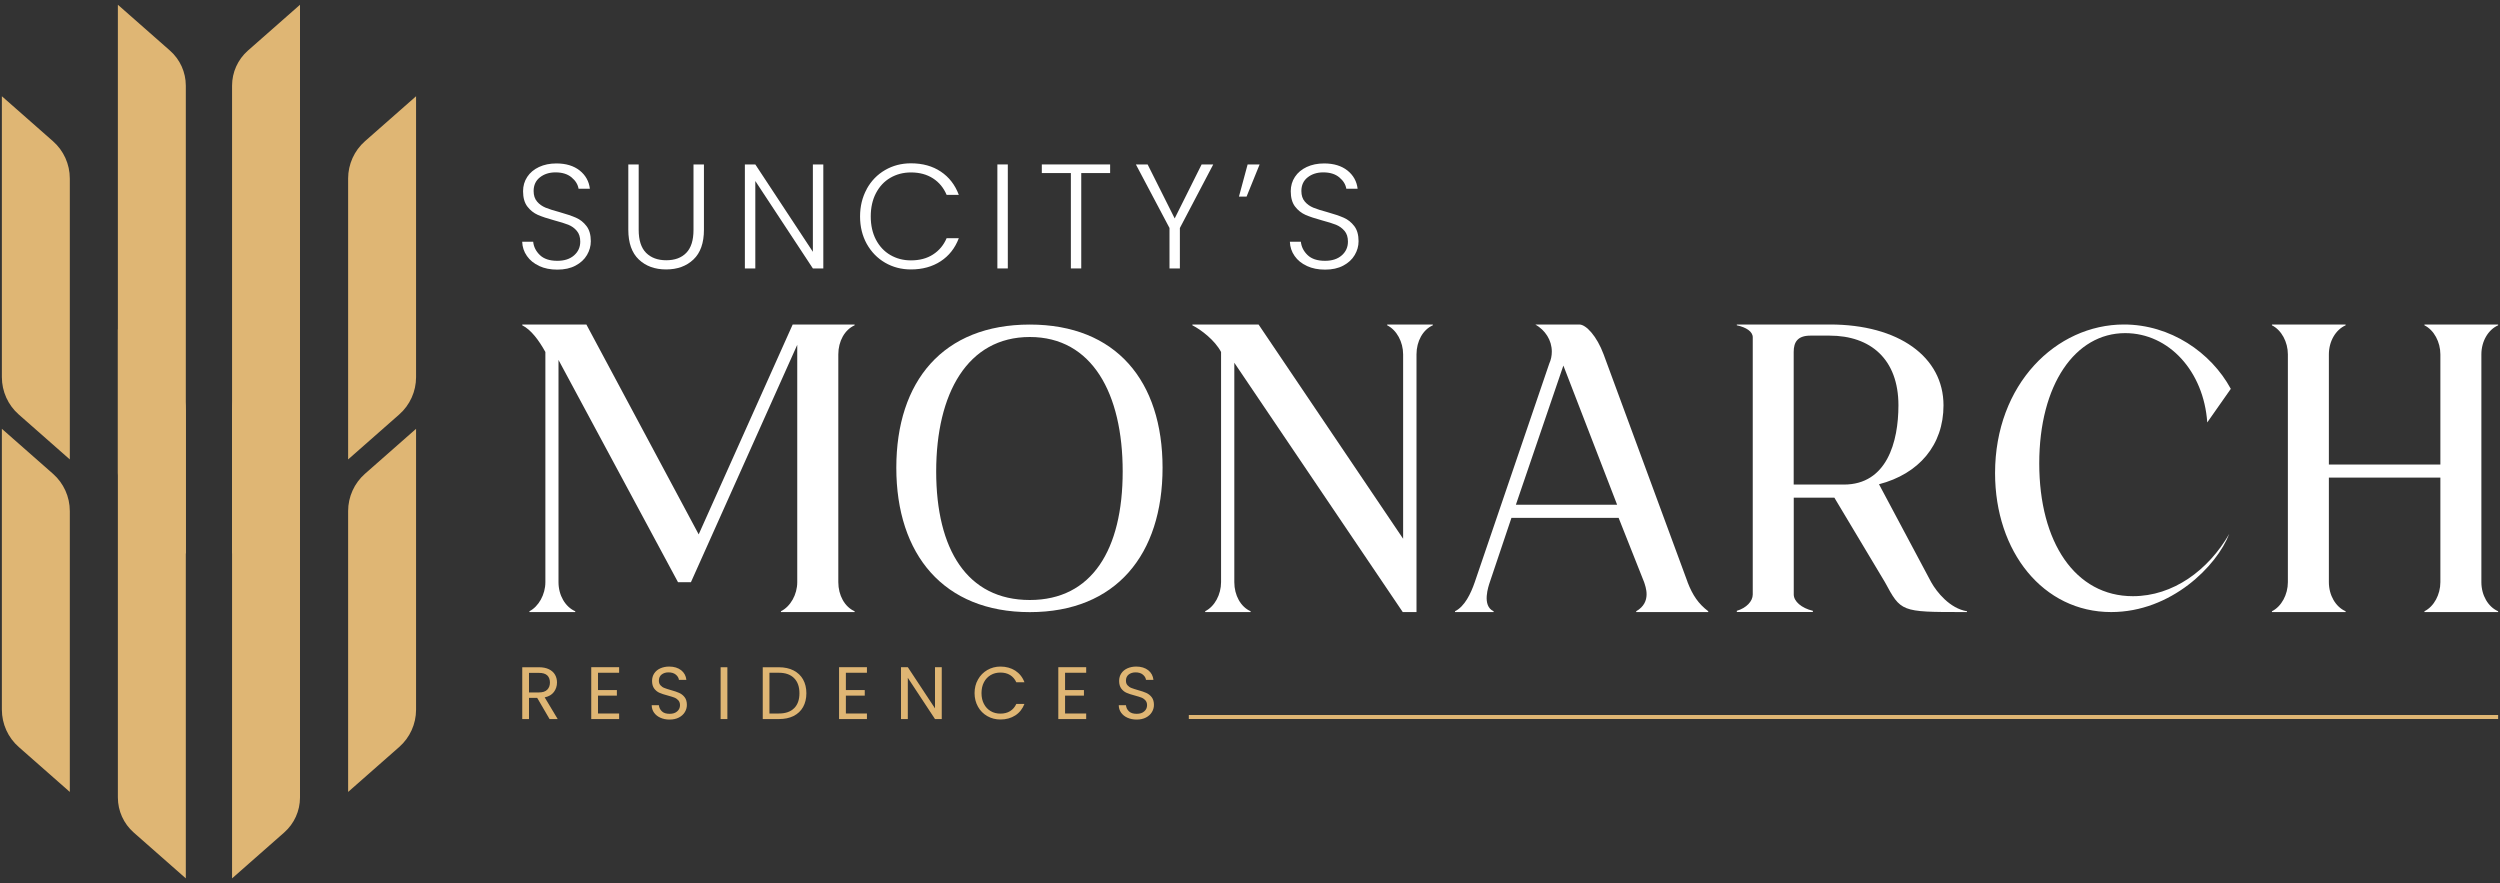 <?xml version="1.0" encoding="UTF-8"?>
<svg id="Layer_1" xmlns="http://www.w3.org/2000/svg" version="1.1" viewBox="0 0 400 141.3">
  <rect x="0" y="0" width="400" height="141.3" fill="#333333" stroke="none"/>
  <!-- Generator: Adobe Illustrator 29.7.0, SVG Export Plug-In . SVG Version: 2.1.1 Build 138)  -->
  <defs>
    <style>
      .st0 {
        fill: #fff;
      }

      .st1 {
        fill: #dfb674;
      }
    </style>
  </defs>
  <path class="st1" d="M87.93,115.05l-1.98-3.39h-1.31v3.39h-1.08v-8.29h2.68c.63,0,1.16.11,1.59.32.43.21.76.5.97.87.21.36.32.78.32,1.25,0,.57-.17,1.07-.49,1.51-.33.44-.82.73-1.48.87l2.08,3.47s-1.3,0-1.3,0ZM84.64,110.79h1.59c.59,0,1.03-.14,1.32-.43s.44-.68.44-1.16-.15-.87-.43-1.14c-.29-.27-.73-.4-1.33-.4h-1.59v3.14h0Z"/>
  <polygon class="st1" points="95.68 107.64 95.68 110.41 98.7 110.41 98.7 111.3 95.68 111.3 95.68 114.16 99.06 114.16 99.06 115.05 94.6 115.05 94.6 106.75 99.06 106.75 99.06 107.64 95.68 107.64"/>
  <path class="st1" d="M105.67,114.84c-.43-.19-.77-.46-1.02-.81-.25-.34-.37-.74-.38-1.2h1.15c.04.39.2.72.48.98.28.27.69.4,1.23.4s.92-.13,1.22-.39.45-.59.45-.99c0-.32-.09-.57-.26-.77-.18-.2-.39-.35-.65-.45s-.62-.21-1.06-.33c-.55-.14-.99-.29-1.31-.43-.33-.14-.61-.37-.84-.67-.23-.31-.35-.72-.35-1.23,0-.45.11-.85.34-1.2.23-.35.55-.62.97-.81.42-.19.9-.29,1.43-.29.78,0,1.41.2,1.91.58.49.39.77.9.84,1.55h-1.19c-.04-.32-.21-.6-.5-.84s-.68-.36-1.17-.36c-.45,0-.82.12-1.11.35s-.43.56-.43.98c0,.3.08.55.26.74.17.19.38.34.63.43.25.1.6.21,1.05.34.55.15.99.3,1.32.45.33.15.62.37.86.68s.36.72.36,1.24c0,.4-.11.79-.32,1.14-.22.36-.53.65-.95.87s-.92.33-1.49.33-1.04-.1-1.47-.29"/>
  <rect class="st1" x="115.3" y="106.76" width="1.08" height="8.29"/>
  <path class="st1" d="M126.97,107.27c.66.34,1.17.82,1.52,1.44.35.63.53,1.36.53,2.21s-.18,1.58-.53,2.21c-.35.62-.86,1.1-1.52,1.43-.66.33-1.44.49-2.35.49h-2.58v-8.29h2.58c.9,0,1.69.17,2.35.51M127.07,113.31c.56-.57.84-1.36.84-2.39s-.28-1.84-.85-2.41c-.57-.58-1.38-.87-2.45-.87h-1.5v6.52h1.5c1.07,0,1.89-.28,2.45-.85"/>
  <polygon class="st1" points="135.34 107.64 135.34 110.41 138.36 110.41 138.36 111.3 135.34 111.3 135.34 114.16 138.71 114.16 138.71 115.05 134.25 115.05 134.25 106.75 138.71 106.75 138.71 107.64 135.34 107.64"/>
  <polygon class="st1" points="150.68 115.05 149.6 115.05 145.25 108.45 145.25 115.05 144.16 115.05 144.16 106.75 145.25 106.75 149.6 113.34 149.6 106.75 150.68 106.75 150.68 115.05"/>
  <path class="st1" d="M156.48,108.72c.36-.65.86-1.15,1.49-1.52.63-.36,1.33-.55,2.1-.55.9,0,1.69.22,2.37.65.67.44,1.17,1.05,1.47,1.86h-1.3c-.23-.5-.56-.88-.99-1.15-.43-.27-.95-.4-1.55-.4s-1.1.13-1.56.4c-.46.27-.82.65-1.08,1.15-.26.49-.39,1.08-.39,1.74s.13,1.24.39,1.73c.26.5.62.88,1.08,1.15.46.27.98.4,1.56.4s1.12-.13,1.55-.4c.43-.27.76-.65.99-1.15h1.3c-.31.79-.8,1.41-1.47,1.84-.67.43-1.46.65-2.37.65-.77,0-1.47-.18-2.1-.54s-1.13-.86-1.49-1.5-.55-1.37-.55-2.18.18-1.54.55-2.18"/>
  <polygon class="st1" points="170.41 107.64 170.41 110.41 173.43 110.41 173.43 111.3 170.41 111.3 170.41 114.16 173.79 114.16 173.79 115.05 169.33 115.05 169.33 106.75 173.79 106.75 173.79 107.64 170.41 107.64"/>
  <path class="st1" d="M180.4,114.84c-.43-.19-.77-.46-1.02-.81-.25-.34-.37-.74-.38-1.2h1.15c.04.39.2.72.48.98.28.27.69.4,1.23.4s.92-.13,1.22-.39.45-.59.45-.99c0-.32-.09-.57-.26-.77-.18-.2-.39-.35-.65-.45s-.62-.21-1.06-.33c-.55-.14-.99-.29-1.31-.43-.33-.14-.61-.37-.84-.67-.23-.31-.35-.72-.35-1.23,0-.45.11-.85.34-1.2s.55-.62.97-.81c.42-.19.9-.29,1.43-.29.78,0,1.41.2,1.91.58.49.39.77.9.84,1.55h-1.19c-.04-.32-.21-.6-.5-.84s-.68-.36-1.17-.36c-.45,0-.82.12-1.11.35s-.43.56-.43.98c0,.3.08.55.26.74.17.19.38.34.63.43.25.1.6.21,1.05.34.55.15.99.3,1.32.45.33.15.62.37.86.68s.36.72.36,1.24c0,.4-.11.79-.32,1.14-.22.36-.53.65-.95.87s-.92.33-1.49.33-1.04-.1-1.47-.29"/>
  <path class="st0" d="M84.71,97.8c1.47-.76,2.55-2.68,2.55-4.65v-36.83c-1.02-1.85-2.29-3.57-3.7-4.27v-.13h10.26l17.97,33.58,15.04-33.58h9.91v.13c-1.59.7-2.61,2.55-2.61,4.65v36.45c0,2.1,1.02,3.95,2.61,4.65v.13h-11.79v-.13c1.53-.76,2.61-2.68,2.61-4.65v-37.98l-17.01,37.98h-2.07l-19.12-35.56v35.56c0,2.1,1.08,3.95,2.68,4.65v.13h-7.33v-.13Z"/>
  <path class="st0" d="M164.77,51.93c13.81,0,21.24,9.04,21.24,22.91s-7.43,23.1-21.24,23.1-21.36-9.23-21.36-23.1,7.49-22.91,21.36-22.91M164.77,96c9.97,0,14.86-8.1,14.86-20.57s-4.89-21.51-14.86-21.51-14.98,9.03-14.98,21.51,4.95,20.57,14.98,20.57"/>
  <path class="st0" d="M192.82,97.8c1.53-.76,2.55-2.68,2.55-4.65v-36.83c-.96-1.85-3.19-3.57-4.59-4.27v-.13h10.59l23.13,34.28v-29.5c0-1.98-1.02-3.89-2.55-4.65v-.13h7.3v.13c-1.59.7-2.61,2.55-2.61,4.65v41.23h-2.2l-26.95-39.89v35.11c0,2.1,1.02,3.95,2.61,4.65v.13h-7.27v-.13h-.01Z"/>
  <path class="st0" d="M270.02,93.15l-13.44-36.45c-1.09-2.93-2.81-4.78-3.89-4.78h-7.04c1.58.9,2.64,2.5,2.64,4.34,0,.68-.14,1.33-.41,1.92l-11.92,34.97c-.64,1.85-1.62,3.89-3.16,4.65v.13h6.18v-.13c-1.94-.88-.8-4.08-.61-4.65l3.46-10.29h17.15l4.08,10.29c.19.64,1.28,3.19-1.27,4.65v.13h11.53v-.13c-1.59-1.21-2.49-2.55-3.31-4.65M242.54,80.76l7.6-22.27,8.6,22.27h-16.2Z"/>
  <path class="st0" d="M314.71,97.93h-.76c-9.81,0-9.81-.06-12.36-4.78l-8.09-13.52h-6.5v15.49c0,1.08,1.21,2.17,3.06,2.61v.19h-12.17v-.19c1.53-.45,2.55-1.53,2.55-2.61v-41.16c0-.89-1.02-1.59-2.55-1.91v-.13h14.91c10.96,0,18.16,5.16,18.16,12.94,0,6.37-3.95,10.96-10.32,12.62l8.35,15.67c.89,1.59,2.99,4.21,5.73,4.65v.13h-.01ZM303.75,64.86c0-7.39-4.46-11.16-11.02-11.16h-3.06c-2.04,0-2.68,1.02-2.68,2.61v21.22h8.03c6.88,0,8.73-6.82,8.73-12.68"/>
  <path class="st0" d="M356.94,62.2l-3.78,5.39c-.56-8.17-6.13-14.29-13.13-14.29-7.99,0-13.75,8.22-13.75,20.85s5.76,21.24,14.98,21.24c6.44,0,12.07-4.15,15.42-9.97-1.98,5.14-9.29,12.51-18.89,12.51-10.9,0-18.58-9.66-18.58-22.23,0-14.24,9.78-23.78,20.62-23.78,7.43,0,13.93,4.46,17.09,10.28"/>
  <path class="st0" d="M363.51,97.8c1.53-.76,2.55-2.68,2.55-4.65v-36.45c0-1.98-1.02-3.89-2.55-4.65v-.13h11.79v.13c-1.59.7-2.68,2.55-2.68,4.65v17.62h17.84v-17.62c0-1.98-1.02-3.89-2.55-4.65v-.13h11.79v.13c-1.59.7-2.68,2.55-2.68,4.65v36.45c0,2.1,1.08,3.95,2.68,4.65v.13h-11.79v-.13c1.53-.76,2.55-2.68,2.55-4.65v-16.73h-17.84v16.73c0,2.1,1.08,3.95,2.68,4.65v.13h-11.79s0-.13,0-.13Z"/>
  <path class="st1" d="M37.13,140.54l8.34-7.34c1.61-1.42,2.53-3.46,2.53-5.6V52.69l-8.34,7.34c-1.61,1.42-2.53,3.46-2.53,5.6v74.91h0Z"/>
  <path class="st1" d="M55.7,126.71l8.17-7.19c1.72-1.51,2.7-3.69,2.7-5.97v-44.94l-8.17,7.19c-1.72,1.51-2.7,3.69-2.7,5.97,0,0,0,44.94,0,44.94Z"/>
  <path class="st1" d="M29.73,140.54l-8.34-7.34c-1.61-1.42-2.53-3.46-2.53-5.6V52.69l8.34,7.34c1.61,1.42,2.53,3.46,2.53,5.6v74.91h0Z"/>
  <path class="st1" d="M11.17,126.71l-8.17-7.19c-1.72-1.51-2.7-3.69-2.7-5.97v-44.94l8.17,7.19c1.72,1.51,2.7,3.69,2.7,5.97,0,0,0,44.94,0,44.94Z"/>
  <path class="st1" d="M37.13,88.61l8.34-7.34c1.61-1.42,2.53-3.46,2.53-5.6V.76l-8.34,7.34c-1.61,1.42-2.53,3.46-2.53,5.6v74.91Z"/>
  <path class="st1" d="M55.7,73.51l8.17-7.19c1.72-1.51,2.7-3.69,2.7-5.97V15.4l-8.17,7.19c-1.72,1.51-2.7,3.69-2.7,5.97v44.94h0Z"/>
  <path class="st1" d="M29.73,88.61l-8.34-7.34c-1.61-1.42-2.53-3.46-2.53-5.6V.76l8.34,7.34c1.61,1.42,2.53,3.46,2.53,5.6v74.91Z"/>
  <path class="st1" d="M11.17,73.51l-8.17-7.19c-1.72-1.51-2.7-3.69-2.7-5.97V15.4l8.17,7.19c1.72,1.51,2.7,3.69,2.7,5.97v44.94h0Z"/>
  <rect class="st1" x="190.21" y="114.4" width="209.49" height=".64"/>
  <path class="st0" d="M86.27,42.55c-.83-.38-1.49-.91-1.96-1.59-.48-.68-.73-1.44-.76-2.28h1.76c.08.81.44,1.52,1.07,2.13s1.56.92,2.79.92c1.13,0,2.02-.29,2.68-.87.66-.58.99-1.31.99-2.2,0-.71-.18-1.29-.55-1.72-.36-.44-.82-.76-1.36-.98-.54-.21-1.29-.45-2.24-.7-1.11-.3-1.99-.6-2.64-.88-.65-.29-1.21-.73-1.67-1.33-.46-.6-.69-1.42-.69-2.45,0-.86.22-1.62.67-2.3.44-.67,1.07-1.2,1.88-1.58s1.74-.57,2.78-.57c1.54,0,2.78.38,3.73,1.13.94.75,1.49,1.73,1.63,2.92h-1.81c-.11-.68-.48-1.29-1.12-1.82-.63-.53-1.49-.8-2.57-.8-1,0-1.83.27-2.5.8-.67.53-1,1.26-1,2.18,0,.7.18,1.26.55,1.69.36.43.82.75,1.37.98.55.22,1.29.46,2.23.71,1.08.3,1.95.6,2.62.89.67.29,1.23.74,1.69,1.34s.69,1.41.69,2.43c0,.78-.21,1.52-.62,2.21-.41.7-1.02,1.26-1.83,1.69-.81.43-1.78.64-2.9.64s-2.06-.19-2.89-.57"/>
  <path class="st0" d="M102.19,26.31v10.47c0,1.65.39,2.87,1.18,3.67.79.79,1.86,1.19,3.23,1.19s2.43-.39,3.2-1.18,1.16-2.01,1.16-3.68v-10.47h1.67v10.45c0,2.11-.56,3.7-1.68,4.76s-2.57,1.59-4.37,1.59-3.25-.53-4.37-1.59-1.68-2.65-1.68-4.76v-10.45h1.67,0Z"/>
  <polygon class="st0" points="131.73 42.95 130.06 42.95 120.85 28.96 120.85 42.95 119.18 42.95 119.18 26.31 120.85 26.31 130.06 40.29 130.06 26.31 131.73 26.31 131.73 42.95"/>
  <path class="st0" d="M138.68,30.23c.71-1.29,1.69-2.3,2.93-3.02,1.24-.72,2.62-1.08,4.14-1.08,1.86,0,3.45.44,4.77,1.32s2.29,2.12,2.89,3.73h-1.95c-.48-1.13-1.2-2.01-2.18-2.64s-2.15-.95-3.53-.95c-1.22,0-2.32.29-3.3.86s-1.74,1.39-2.3,2.46c-.56,1.07-.83,2.31-.83,3.73s.28,2.65.83,3.71c.56,1.06,1.32,1.88,2.3,2.45s2.07.86,3.3.86c1.38,0,2.56-.31,3.53-.94.98-.63,1.7-1.49,2.18-2.61h1.95c-.6,1.59-1.57,2.82-2.9,3.69-1.33.87-2.92,1.31-4.76,1.31-1.52,0-2.9-.36-4.14-1.08s-2.21-1.73-2.93-3.01c-.71-1.29-1.07-2.74-1.07-4.38s.36-3.1,1.07-4.39"/>
  <rect class="st0" x="159.58" y="26.31" width="1.67" height="16.64"/>
  <polygon class="st0" points="177.62 26.31 177.62 27.69 173 27.69 173 42.95 171.34 42.95 171.34 27.69 166.69 27.69 166.69 26.31 177.62 26.31"/>
  <polygon class="st0" points="194.12 26.31 188.78 36.48 188.78 42.95 187.12 42.95 187.12 36.48 181.74 26.31 183.62 26.31 187.95 34.95 192.26 26.31 194.12 26.31"/>
  <polygon class="st0" points="199.62 26.31 201.54 26.31 199.45 31.46 198.23 31.46 199.62 26.31"/>
  <path class="st0" d="M209.1,42.55c-.83-.38-1.49-.91-1.96-1.59-.48-.68-.73-1.44-.76-2.28h1.76c.08.81.44,1.52,1.07,2.13s1.56.92,2.79.92c1.13,0,2.02-.29,2.68-.87.66-.58.99-1.31.99-2.2,0-.71-.18-1.29-.55-1.72s-.82-.76-1.36-.98c-.54-.21-1.29-.45-2.24-.7-1.11-.3-1.99-.6-2.64-.88-.65-.29-1.21-.73-1.67-1.33-.46-.6-.69-1.42-.69-2.45,0-.86.22-1.62.67-2.3s1.07-1.2,1.88-1.58,1.74-.57,2.79-.57c1.54,0,2.78.38,3.73,1.13.94.75,1.49,1.73,1.63,2.92h-1.81c-.11-.68-.48-1.29-1.12-1.82-.63-.53-1.49-.8-2.57-.8-1,0-1.83.27-2.5.8-.67.53-1,1.26-1,2.18,0,.7.18,1.26.55,1.69.36.43.82.75,1.37.98.55.22,1.29.46,2.23.71,1.08.3,1.95.6,2.62.89s1.23.74,1.69,1.34.69,1.41.69,2.43c0,.78-.21,1.52-.62,2.21-.41.7-1.02,1.26-1.83,1.69s-1.78.64-2.9.64-2.06-.19-2.89-.57"/>
</svg>